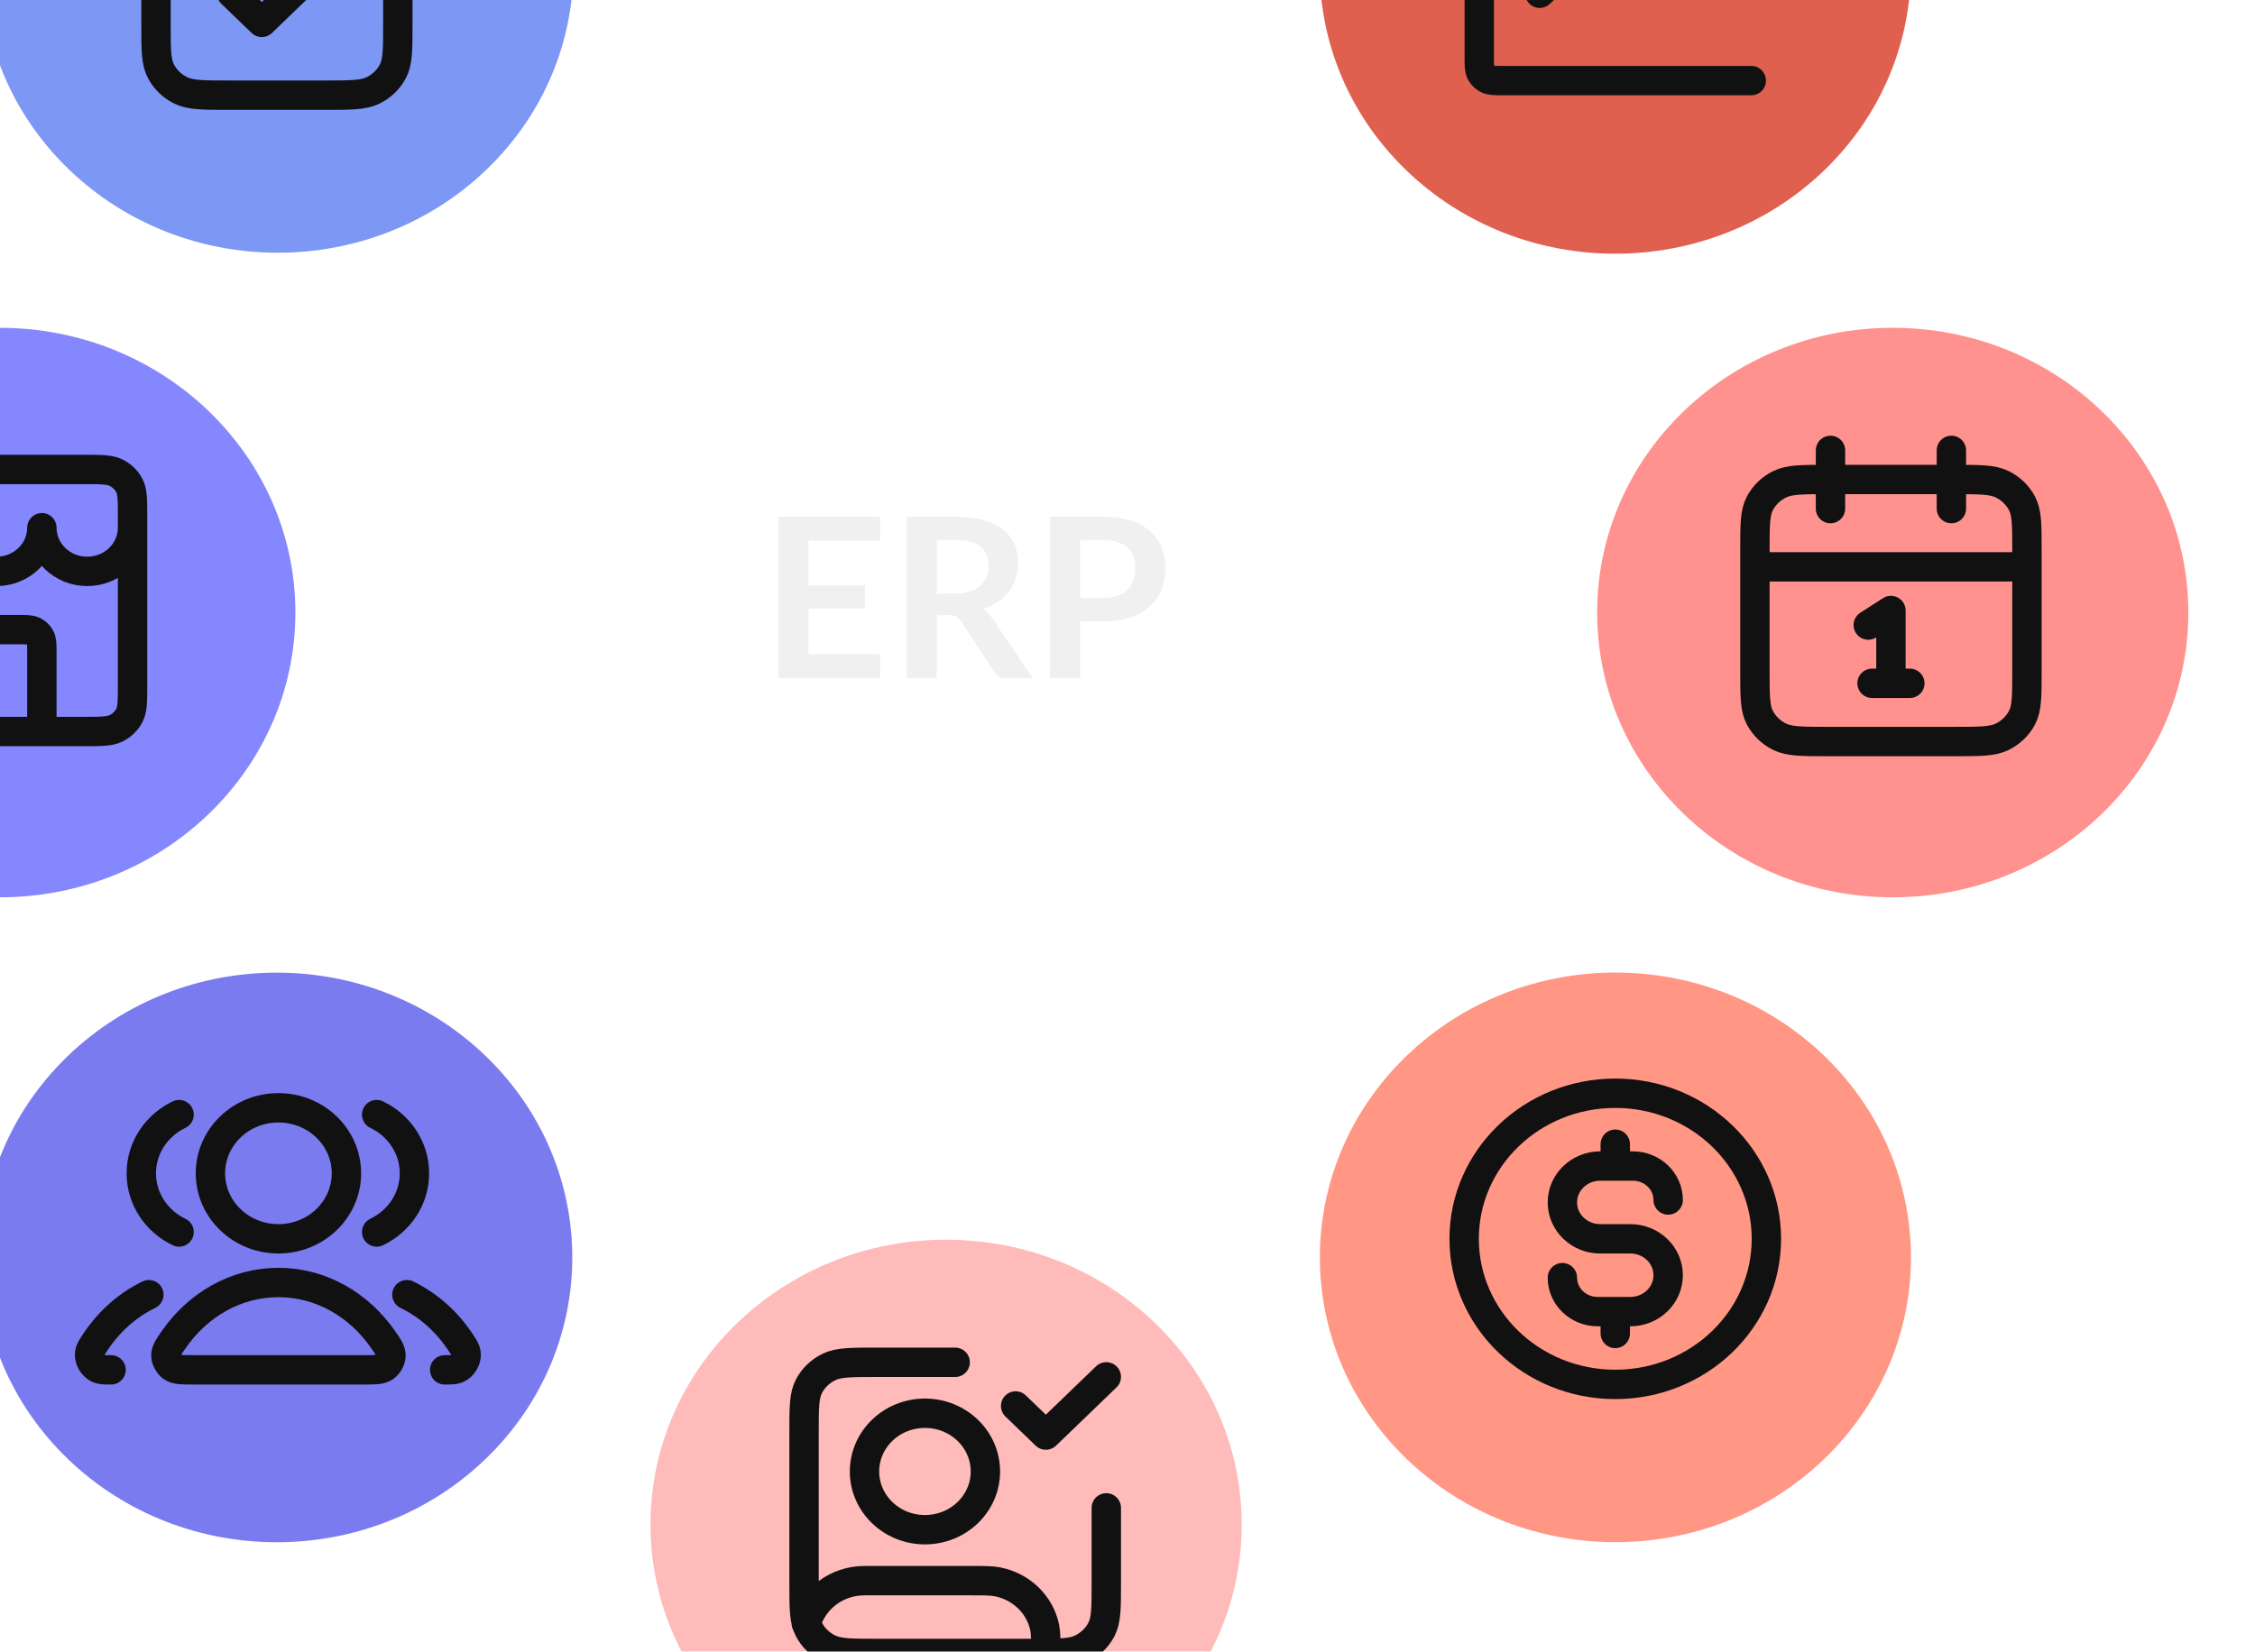 <svg width="404" height="296" viewBox="0 0 404 296" fill="none" xmlns="http://www.w3.org/2000/svg">
<g filter="url(#filter0_dd_3557_4423)">
<g filter="url(#filter1_dd_3557_4423)">
<ellipse cx="169.502" cy="262.013" rx="52.959" ry="51.03" fill="#FEBBBA"/>
</g>
<path d="M181.957 244.065L187.372 249.282L198.202 238.847M198.202 262.327V275.893C198.202 280.276 198.202 282.468 197.316 284.142C196.538 285.615 195.295 286.812 193.767 287.562C192.029 288.416 189.755 288.416 185.206 288.416H157.048C152.499 288.416 150.224 288.416 148.487 287.562C146.958 286.812 145.716 285.615 144.937 284.142C144.052 282.468 144.052 280.276 144.052 275.893V248.761C144.052 244.377 144.052 242.186 144.937 240.511C145.716 239.039 146.958 237.841 148.487 237.091C150.224 236.238 152.499 236.238 157.048 236.238H171.127M144.446 283.006C145.716 278.602 149.907 275.371 154.881 275.371H173.834C176.35 275.371 177.608 275.371 178.654 275.572C182.95 276.395 186.308 279.631 187.163 283.771C187.371 284.779 187.371 285.991 187.371 288.416M176.542 255.805C176.542 261.568 171.693 266.24 165.712 266.24C159.731 266.24 154.882 261.568 154.882 255.805C154.882 250.041 159.731 245.369 165.712 245.369C171.693 245.369 176.542 250.041 176.542 255.805Z" stroke="#111111" stroke-width="5.263" stroke-linecap="round" stroke-linejoin="round"/>
</g>
<g filter="url(#filter2_dd_3557_4423)">
<g filter="url(#filter3_dd_3557_4423)">
<circle cx="52.003" cy="52.003" r="52.003" transform="matrix(0.72 -0.694 0.72 0.694 -25.114 -16.93)" fill="#7D97F4"/>
</g>
<path d="M60.441 -37.8C62.959 -37.8 64.218 -37.8 65.251 -37.533C68.054 -36.809 70.243 -34.7 70.994 -31.999C71.271 -31.003 71.271 -29.79 71.271 -27.364V-3.362C71.271 1.021 71.271 3.213 70.386 4.887C69.607 6.359 68.365 7.557 66.836 8.307C65.099 9.16 62.824 9.16 58.275 9.16H40.947C36.398 9.16 34.124 9.16 32.386 8.307C30.858 7.557 29.615 6.359 28.837 4.887C27.951 3.213 27.951 1.021 27.951 -3.362V-27.364C27.951 -29.79 27.951 -31.003 28.228 -31.999C28.979 -34.7 31.168 -36.809 33.971 -37.533C35.004 -37.8 36.263 -37.8 38.781 -37.8M41.489 -9.102L46.904 -3.884L59.087 -15.624M43.113 -32.582H56.109C57.626 -32.582 58.384 -32.582 58.963 -32.866C59.472 -33.116 59.886 -33.516 60.146 -34.006C60.441 -34.565 60.441 -35.295 60.441 -36.756V-38.843C60.441 -40.304 60.441 -41.035 60.146 -41.593C59.886 -42.084 59.472 -42.483 58.963 -42.733C58.384 -43.017 57.626 -43.017 56.109 -43.017H43.113C41.597 -43.017 40.839 -43.017 40.26 -42.733C39.75 -42.483 39.336 -42.084 39.076 -41.593C38.781 -41.035 38.781 -40.304 38.781 -38.843V-36.756C38.781 -35.295 38.781 -34.565 39.076 -34.006C39.336 -33.516 39.75 -33.116 40.26 -32.866C40.839 -32.582 41.597 -32.582 43.113 -32.582Z" stroke="#111111" stroke-width="5.263" stroke-linecap="round" stroke-linejoin="round"/>
</g>
<g filter="url(#filter4_dd_3557_4423)">
<g filter="url(#filter5_dd_3557_4423)">
<circle cx="52.003" cy="52.003" r="52.003" transform="matrix(0.72 -0.694 0.72 0.694 214.53 214.147)" fill="#FF9784"/>
</g>
<path d="M279.912 221.07C279.912 224.432 282.741 227.157 286.23 227.157H292.096C295.834 227.157 298.865 224.237 298.865 220.635C298.865 217.033 295.834 214.113 292.096 214.113H286.681C282.943 214.113 279.912 211.193 279.912 207.591C279.912 203.989 282.943 201.068 286.681 201.068H292.547C296.036 201.068 298.865 203.794 298.865 207.156M289.388 197.155V201.068M289.388 227.157V231.071M316.463 214.113C316.463 228.521 304.342 240.202 289.388 240.202C274.435 240.202 262.313 228.521 262.313 214.113C262.313 199.704 274.435 188.024 289.388 188.024C304.342 188.024 316.463 199.704 316.463 214.113Z" stroke="#111111" stroke-width="5.263" stroke-linecap="round" stroke-linejoin="round"/>
</g>
<g filter="url(#filter6_dd_3557_4423)">
<g filter="url(#filter7_dd_3557_4423)">
<ellipse cx="339.099" cy="98.593" rx="51.03" ry="52.959" transform="rotate(-90 339.099 98.593)" fill="#FF928E"/>
</g>
<path d="M363.142 93.688H314.407M349.605 72.817V83.253M327.945 72.817V83.253M334.713 104.124L338.775 101.515V114.559M335.39 114.559H342.159M327.403 124.995H350.146C354.695 124.995 356.97 124.995 358.707 124.142C360.236 123.392 361.478 122.194 362.257 120.722C363.142 119.047 363.142 116.856 363.142 112.472V90.558C363.142 86.174 363.142 83.983 362.257 82.309C361.478 80.836 360.236 79.639 358.707 78.888C356.97 78.035 354.695 78.035 350.146 78.035H327.403C322.854 78.035 320.58 78.035 318.842 78.888C317.314 79.639 316.071 80.836 315.293 82.309C314.407 83.983 314.407 86.174 314.407 90.558V112.472C314.407 116.856 314.407 119.047 315.293 120.722C316.071 122.194 317.314 123.392 318.842 124.142C320.58 124.995 322.854 124.995 327.403 124.995Z" stroke="#111111" stroke-width="5.263" stroke-linecap="round" stroke-linejoin="round"/>
</g>
<g filter="url(#filter8_dd_3557_4423)">
<g filter="url(#filter9_dd_3557_4423)">
<circle cx="52.003" cy="52.003" r="52.003" transform="matrix(0.72 0.694 -0.72 0.694 49.578 141.981)" fill="#7B7BF0"/>
</g>
<path d="M72.896 224.123C76.838 226.031 80.218 229.093 82.684 232.922C83.173 233.68 83.417 234.059 83.502 234.584C83.673 235.651 82.916 236.963 81.885 237.385C81.377 237.593 80.807 237.593 79.665 237.593M67.481 212.892C71.493 210.971 74.25 206.982 74.25 202.373C74.25 197.763 71.493 193.774 67.481 191.853M26.669 224.123C22.727 226.031 19.347 229.093 16.881 232.922C16.392 233.68 16.148 234.059 16.063 234.584C15.892 235.651 16.649 236.963 17.68 237.385C18.188 237.593 18.758 237.593 19.9 237.593M32.084 212.892C28.072 210.971 25.315 206.982 25.315 202.373C25.315 197.763 28.072 193.774 32.084 191.853M62.066 202.373C62.066 208.857 56.611 214.113 49.882 214.113C43.154 214.113 37.699 208.857 37.699 202.373C37.699 195.889 43.154 190.633 49.882 190.633C56.611 190.633 62.066 195.889 62.066 202.373ZM31.09 232.214C35.407 225.969 42.218 221.939 49.882 221.939C57.546 221.939 64.358 225.969 68.674 232.214C69.62 233.582 70.093 234.266 70.039 235.14C69.996 235.821 69.533 236.653 68.969 237.065C68.245 237.593 67.248 237.593 65.255 237.593H34.51C32.517 237.593 31.52 237.593 30.796 237.065C30.232 236.653 29.769 235.821 29.726 235.14C29.672 234.266 30.145 233.582 31.09 232.214Z" stroke="#111111" stroke-width="5.263" stroke-linecap="round" stroke-linejoin="round"/>
</g>
<g filter="url(#filter10_dd_3557_4423)">
<g filter="url(#filter11_dd_3557_4423)">
<ellipse cx="-0.041" cy="98.593" rx="51.03" ry="52.959" transform="rotate(-90 -0.041 98.593)" fill="#8587FE"/>
</g>
<path d="M7.502 123.198V109.11C7.502 107.649 7.502 106.919 7.207 106.361C6.947 105.87 6.533 105.471 6.023 105.221C5.444 104.936 4.686 104.936 3.17 104.936H-4.411C-5.928 104.936 -6.686 104.936 -7.265 105.221C-7.774 105.471 -8.189 105.87 -8.448 106.361C-8.743 106.919 -8.743 107.649 -8.743 109.11V123.198M-24.988 86.674C-24.988 90.997 -21.352 94.501 -16.866 94.501C-12.38 94.501 -8.743 90.997 -8.743 86.674C-8.743 90.997 -5.107 94.501 -0.621 94.501C3.865 94.501 7.502 90.997 7.502 86.674C7.502 90.997 11.138 94.501 15.624 94.501C20.11 94.501 23.747 90.997 23.747 86.674M-16.324 123.198H15.083C18.115 123.198 19.632 123.198 20.79 122.63C21.809 122.129 22.637 121.331 23.157 120.349C23.747 119.233 23.747 117.772 23.747 114.85V84.587C23.747 81.665 23.747 80.204 23.157 79.088C22.637 78.106 21.809 77.308 20.79 76.807C19.632 76.239 18.115 76.239 15.083 76.239H-16.324C-19.357 76.239 -20.873 76.239 -22.032 76.807C-23.05 77.308 -23.879 78.106 -24.398 79.088C-24.988 80.204 -24.988 81.665 -24.988 84.587V114.85C-24.988 117.772 -24.988 119.233 -24.398 120.349C-23.879 121.331 -23.05 122.129 -22.032 122.63C-20.873 123.198 -19.357 123.198 -16.324 123.198Z" stroke="#111111" stroke-width="5.263" stroke-linecap="round" stroke-linejoin="round"/>
</g>
<g filter="url(#filter12_d_3557_4423)">
</g>
<g filter="url(#filter13_dd_3557_4423)">
<g filter="url(#filter14_dd_3557_4423)">
<circle cx="52.003" cy="52.003" r="52.003" transform="matrix(0.72 0.694 -0.72 0.694 289.388 -88.935)" fill="#DF604F"/>
</g>
<path d="M313.756 6.551H269.353C267.836 6.551 267.078 6.551 266.499 6.267C265.989 6.017 265.575 5.617 265.316 5.127C265.021 4.568 265.021 3.838 265.021 2.377V-40.409M313.756 -29.973L299.042 -15.796C298.506 -15.279 298.238 -15.021 297.929 -14.924C297.657 -14.839 297.364 -14.839 297.092 -14.924C296.783 -15.021 296.515 -15.279 295.979 -15.796L290.92 -20.671C290.383 -21.187 290.115 -21.446 289.806 -21.543C289.534 -21.628 289.242 -21.628 288.97 -21.543C288.661 -21.446 288.393 -21.187 287.856 -20.671L275.851 -9.102M313.756 -29.973H302.926M313.756 -29.973V-19.538" stroke="#111111" stroke-width="5.263" stroke-linecap="round" stroke-linejoin="round"/>
</g>
<path opacity="0.8" d="M144.839 96.889V104.909H154.959V109.049H144.839V117.229H157.679V121.529H139.439V92.609H157.679V96.889H144.839ZM171.187 106.369C172.2 106.369 173.08 106.242 173.827 105.989C174.587 105.736 175.207 105.389 175.687 104.949C176.18 104.496 176.547 103.962 176.787 103.349C177.027 102.736 177.147 102.062 177.147 101.329C177.147 99.862 176.66 98.736 175.687 97.949C174.727 97.162 173.253 96.769 171.267 96.769H167.827V106.369H171.187ZM185.027 121.529H180.167C179.247 121.529 178.58 121.169 178.167 120.449L172.087 111.189C171.86 110.842 171.607 110.596 171.327 110.449C171.06 110.302 170.66 110.229 170.127 110.229H167.827V121.529H162.447V92.609H171.267C173.227 92.609 174.907 92.816 176.307 93.229C177.72 93.629 178.873 94.196 179.767 94.929C180.673 95.662 181.34 96.542 181.767 97.569C182.193 98.582 182.407 99.702 182.407 100.929C182.407 101.902 182.26 102.822 181.967 103.689C181.687 104.556 181.273 105.342 180.727 106.049C180.193 106.756 179.527 107.376 178.727 107.909C177.94 108.442 177.04 108.862 176.027 109.169C176.373 109.369 176.693 109.609 176.987 109.889C177.28 110.156 177.547 110.476 177.787 110.849L185.027 121.529ZM197.55 107.149C198.537 107.149 199.397 107.029 200.13 106.789C200.863 106.536 201.47 106.182 201.95 105.729C202.443 105.262 202.81 104.702 203.05 104.049C203.29 103.382 203.41 102.642 203.41 101.829C203.41 101.056 203.29 100.356 203.05 99.729C202.81 99.102 202.45 98.569 201.97 98.129C201.49 97.689 200.883 97.356 200.15 97.129C199.417 96.889 198.55 96.769 197.55 96.769H193.53V107.149H197.55ZM197.55 92.609C199.483 92.609 201.157 92.836 202.57 93.289C203.983 93.742 205.15 94.376 206.07 95.189C206.99 96.002 207.67 96.976 208.11 98.109C208.563 99.242 208.79 100.482 208.79 101.829C208.79 103.229 208.557 104.516 208.09 105.689C207.623 106.849 206.923 107.849 205.99 108.689C205.057 109.529 203.883 110.182 202.47 110.649C201.07 111.116 199.43 111.349 197.55 111.349H193.53V121.529H188.15V92.609H197.55Z" fill="#ECECEC"/>
<defs>
<filter id="filter0_dd_3557_4423" x="104.702" y="204.405" width="129.599" height="125.741" filterUnits="userSpaceOnUse" color-interpolation-filters="sRGB">
<feFlood flood-opacity="0" result="BackgroundImageFix"/>
<feColorMatrix in="SourceAlpha" type="matrix" values="0 0 0 0 0 0 0 0 0 0 0 0 0 0 0 0 0 0 127 0" result="hardAlpha"/>
<feOffset dy="2.631"/>
<feGaussianBlur stdDeviation="1.316"/>
<feColorMatrix type="matrix" values="0 0 0 0 0 0 0 0 0 0 0 0 0 0 0 0 0 0 0.3 0"/>
<feBlend mode="normal" in2="BackgroundImageFix" result="effect1_dropShadow_3557_4423"/>
<feColorMatrix in="SourceAlpha" type="matrix" values="0 0 0 0 0 0 0 0 0 0 0 0 0 0 0 0 0 0 127 0" result="hardAlpha"/>
<feMorphology radius="3.947" operator="dilate" in="SourceAlpha" result="effect2_dropShadow_3557_4423"/>
<feOffset dy="5.263"/>
<feGaussianBlur stdDeviation="3.947"/>
<feColorMatrix type="matrix" values="0 0 0 0 0 0 0 0 0 0 0 0 0 0 0 0 0 0 0.15 0"/>
<feBlend mode="normal" in2="effect1_dropShadow_3557_4423" result="effect2_dropShadow_3557_4423"/>
<feBlend mode="normal" in="SourceGraphic" in2="effect2_dropShadow_3557_4423" result="shape"/>
</filter>
<filter id="filter1_dd_3557_4423" x="109.307" y="206.379" width="120.389" height="116.532" filterUnits="userSpaceOnUse" color-interpolation-filters="sRGB">
<feFlood flood-opacity="0" result="BackgroundImageFix"/>
<feColorMatrix in="SourceAlpha" type="matrix" values="0 0 0 0 0 0 0 0 0 0 0 0 0 0 0 0 0 0 127 0" result="hardAlpha"/>
<feOffset dy="0.658"/>
<feGaussianBlur stdDeviation="0.987"/>
<feColorMatrix type="matrix" values="0 0 0 0 0 0 0 0 0 0 0 0 0 0 0 0 0 0 0.3 0"/>
<feBlend mode="normal" in2="BackgroundImageFix" result="effect1_dropShadow_3557_4423"/>
<feColorMatrix in="SourceAlpha" type="matrix" values="0 0 0 0 0 0 0 0 0 0 0 0 0 0 0 0 0 0 127 0" result="hardAlpha"/>
<feMorphology radius="1.973" operator="dilate" in="SourceAlpha" result="effect2_dropShadow_3557_4423"/>
<feOffset dy="2.631"/>
<feGaussianBlur stdDeviation="2.631"/>
<feColorMatrix type="matrix" values="0 0 0 0 0 0 0 0 0 0 0 0 0 0 0 0 0 0 0.15 0"/>
<feBlend mode="normal" in2="effect1_dropShadow_3557_4423" result="effect2_dropShadow_3557_4423"/>
<feBlend mode="normal" in="SourceGraphic" in2="effect2_dropShadow_3557_4423" result="shape"/>
</filter>
<filter id="filter2_dd_3557_4423" x="-15.019" y="-74.538" width="129.599" height="125.741" filterUnits="userSpaceOnUse" color-interpolation-filters="sRGB">
<feFlood flood-opacity="0" result="BackgroundImageFix"/>
<feColorMatrix in="SourceAlpha" type="matrix" values="0 0 0 0 0 0 0 0 0 0 0 0 0 0 0 0 0 0 127 0" result="hardAlpha"/>
<feOffset dy="2.631"/>
<feGaussianBlur stdDeviation="1.316"/>
<feColorMatrix type="matrix" values="0 0 0 0 0 0 0 0 0 0 0 0 0 0 0 0 0 0 0.3 0"/>
<feBlend mode="normal" in2="BackgroundImageFix" result="effect1_dropShadow_3557_4423"/>
<feColorMatrix in="SourceAlpha" type="matrix" values="0 0 0 0 0 0 0 0 0 0 0 0 0 0 0 0 0 0 127 0" result="hardAlpha"/>
<feMorphology radius="3.947" operator="dilate" in="SourceAlpha" result="effect2_dropShadow_3557_4423"/>
<feOffset dy="5.263"/>
<feGaussianBlur stdDeviation="3.947"/>
<feColorMatrix type="matrix" values="0 0 0 0 0 0 0 0 0 0 0 0 0 0 0 0 0 0 0.15 0"/>
<feBlend mode="normal" in2="effect1_dropShadow_3557_4423" result="effect2_dropShadow_3557_4423"/>
<feBlend mode="normal" in="SourceGraphic" in2="effect2_dropShadow_3557_4423" result="shape"/>
</filter>
<filter id="filter3_dd_3557_4423" x="-10.414" y="-72.564" width="120.389" height="116.532" filterUnits="userSpaceOnUse" color-interpolation-filters="sRGB">
<feFlood flood-opacity="0" result="BackgroundImageFix"/>
<feColorMatrix in="SourceAlpha" type="matrix" values="0 0 0 0 0 0 0 0 0 0 0 0 0 0 0 0 0 0 127 0" result="hardAlpha"/>
<feOffset dy="0.658"/>
<feGaussianBlur stdDeviation="0.987"/>
<feColorMatrix type="matrix" values="0 0 0 0 0 0 0 0 0 0 0 0 0 0 0 0 0 0 0.3 0"/>
<feBlend mode="normal" in2="BackgroundImageFix" result="effect1_dropShadow_3557_4423"/>
<feColorMatrix in="SourceAlpha" type="matrix" values="0 0 0 0 0 0 0 0 0 0 0 0 0 0 0 0 0 0 127 0" result="hardAlpha"/>
<feMorphology radius="1.973" operator="dilate" in="SourceAlpha" result="effect2_dropShadow_3557_4423"/>
<feOffset dy="2.631"/>
<feGaussianBlur stdDeviation="2.631"/>
<feColorMatrix type="matrix" values="0 0 0 0 0 0 0 0 0 0 0 0 0 0 0 0 0 0 0.15 0"/>
<feBlend mode="normal" in2="effect1_dropShadow_3557_4423" result="effect2_dropShadow_3557_4423"/>
<feBlend mode="normal" in="SourceGraphic" in2="effect2_dropShadow_3557_4423" result="shape"/>
</filter>
<filter id="filter4_dd_3557_4423" x="224.626" y="156.539" width="129.599" height="125.741" filterUnits="userSpaceOnUse" color-interpolation-filters="sRGB">
<feFlood flood-opacity="0" result="BackgroundImageFix"/>
<feColorMatrix in="SourceAlpha" type="matrix" values="0 0 0 0 0 0 0 0 0 0 0 0 0 0 0 0 0 0 127 0" result="hardAlpha"/>
<feOffset dy="2.631"/>
<feGaussianBlur stdDeviation="1.316"/>
<feColorMatrix type="matrix" values="0 0 0 0 0 0 0 0 0 0 0 0 0 0 0 0 0 0 0.3 0"/>
<feBlend mode="normal" in2="BackgroundImageFix" result="effect1_dropShadow_3557_4423"/>
<feColorMatrix in="SourceAlpha" type="matrix" values="0 0 0 0 0 0 0 0 0 0 0 0 0 0 0 0 0 0 127 0" result="hardAlpha"/>
<feMorphology radius="3.947" operator="dilate" in="SourceAlpha" result="effect2_dropShadow_3557_4423"/>
<feOffset dy="5.263"/>
<feGaussianBlur stdDeviation="3.947"/>
<feColorMatrix type="matrix" values="0 0 0 0 0 0 0 0 0 0 0 0 0 0 0 0 0 0 0.15 0"/>
<feBlend mode="normal" in2="effect1_dropShadow_3557_4423" result="effect2_dropShadow_3557_4423"/>
<feBlend mode="normal" in="SourceGraphic" in2="effect2_dropShadow_3557_4423" result="shape"/>
</filter>
<filter id="filter5_dd_3557_4423" x="229.231" y="158.513" width="120.389" height="116.532" filterUnits="userSpaceOnUse" color-interpolation-filters="sRGB">
<feFlood flood-opacity="0" result="BackgroundImageFix"/>
<feColorMatrix in="SourceAlpha" type="matrix" values="0 0 0 0 0 0 0 0 0 0 0 0 0 0 0 0 0 0 127 0" result="hardAlpha"/>
<feOffset dy="0.658"/>
<feGaussianBlur stdDeviation="0.987"/>
<feColorMatrix type="matrix" values="0 0 0 0 0 0 0 0 0 0 0 0 0 0 0 0 0 0 0.3 0"/>
<feBlend mode="normal" in2="BackgroundImageFix" result="effect1_dropShadow_3557_4423"/>
<feColorMatrix in="SourceAlpha" type="matrix" values="0 0 0 0 0 0 0 0 0 0 0 0 0 0 0 0 0 0 127 0" result="hardAlpha"/>
<feMorphology radius="1.973" operator="dilate" in="SourceAlpha" result="effect2_dropShadow_3557_4423"/>
<feOffset dy="2.631"/>
<feGaussianBlur stdDeviation="2.631"/>
<feColorMatrix type="matrix" values="0 0 0 0 0 0 0 0 0 0 0 0 0 0 0 0 0 0 0.15 0"/>
<feBlend mode="normal" in2="effect1_dropShadow_3557_4423" result="effect2_dropShadow_3557_4423"/>
<feBlend mode="normal" in="SourceGraphic" in2="effect2_dropShadow_3557_4423" result="shape"/>
</filter>
<filter id="filter6_dd_3557_4423" x="274.3" y="40.985" width="129.599" height="125.741" filterUnits="userSpaceOnUse" color-interpolation-filters="sRGB">
<feFlood flood-opacity="0" result="BackgroundImageFix"/>
<feColorMatrix in="SourceAlpha" type="matrix" values="0 0 0 0 0 0 0 0 0 0 0 0 0 0 0 0 0 0 127 0" result="hardAlpha"/>
<feOffset dy="2.631"/>
<feGaussianBlur stdDeviation="1.316"/>
<feColorMatrix type="matrix" values="0 0 0 0 0 0 0 0 0 0 0 0 0 0 0 0 0 0 0.3 0"/>
<feBlend mode="normal" in2="BackgroundImageFix" result="effect1_dropShadow_3557_4423"/>
<feColorMatrix in="SourceAlpha" type="matrix" values="0 0 0 0 0 0 0 0 0 0 0 0 0 0 0 0 0 0 127 0" result="hardAlpha"/>
<feMorphology radius="3.947" operator="dilate" in="SourceAlpha" result="effect2_dropShadow_3557_4423"/>
<feOffset dy="5.263"/>
<feGaussianBlur stdDeviation="3.947"/>
<feColorMatrix type="matrix" values="0 0 0 0 0 0 0 0 0 0 0 0 0 0 0 0 0 0 0.15 0"/>
<feBlend mode="normal" in2="effect1_dropShadow_3557_4423" result="effect2_dropShadow_3557_4423"/>
<feBlend mode="normal" in="SourceGraphic" in2="effect2_dropShadow_3557_4423" result="shape"/>
</filter>
<filter id="filter7_dd_3557_4423" x="278.904" y="42.958" width="120.389" height="116.532" filterUnits="userSpaceOnUse" color-interpolation-filters="sRGB">
<feFlood flood-opacity="0" result="BackgroundImageFix"/>
<feColorMatrix in="SourceAlpha" type="matrix" values="0 0 0 0 0 0 0 0 0 0 0 0 0 0 0 0 0 0 127 0" result="hardAlpha"/>
<feOffset dy="0.658"/>
<feGaussianBlur stdDeviation="0.987"/>
<feColorMatrix type="matrix" values="0 0 0 0 0 0 0 0 0 0 0 0 0 0 0 0 0 0 0.3 0"/>
<feBlend mode="normal" in2="BackgroundImageFix" result="effect1_dropShadow_3557_4423"/>
<feColorMatrix in="SourceAlpha" type="matrix" values="0 0 0 0 0 0 0 0 0 0 0 0 0 0 0 0 0 0 127 0" result="hardAlpha"/>
<feMorphology radius="1.973" operator="dilate" in="SourceAlpha" result="effect2_dropShadow_3557_4423"/>
<feOffset dy="2.631"/>
<feGaussianBlur stdDeviation="2.631"/>
<feColorMatrix type="matrix" values="0 0 0 0 0 0 0 0 0 0 0 0 0 0 0 0 0 0 0.15 0"/>
<feBlend mode="normal" in2="effect1_dropShadow_3557_4423" result="effect2_dropShadow_3557_4423"/>
<feBlend mode="normal" in="SourceGraphic" in2="effect2_dropShadow_3557_4423" result="shape"/>
</filter>
<filter id="filter8_dd_3557_4423" x="-15.222" y="156.54" width="129.6" height="125.741" filterUnits="userSpaceOnUse" color-interpolation-filters="sRGB">
<feFlood flood-opacity="0" result="BackgroundImageFix"/>
<feColorMatrix in="SourceAlpha" type="matrix" values="0 0 0 0 0 0 0 0 0 0 0 0 0 0 0 0 0 0 127 0" result="hardAlpha"/>
<feOffset dy="2.631"/>
<feGaussianBlur stdDeviation="1.316"/>
<feColorMatrix type="matrix" values="0 0 0 0 0 0 0 0 0 0 0 0 0 0 0 0 0 0 0.3 0"/>
<feBlend mode="normal" in2="BackgroundImageFix" result="effect1_dropShadow_3557_4423"/>
<feColorMatrix in="SourceAlpha" type="matrix" values="0 0 0 0 0 0 0 0 0 0 0 0 0 0 0 0 0 0 127 0" result="hardAlpha"/>
<feMorphology radius="3.947" operator="dilate" in="SourceAlpha" result="effect2_dropShadow_3557_4423"/>
<feOffset dy="5.263"/>
<feGaussianBlur stdDeviation="3.947"/>
<feColorMatrix type="matrix" values="0 0 0 0 0 0 0 0 0 0 0 0 0 0 0 0 0 0 0.15 0"/>
<feBlend mode="normal" in2="effect1_dropShadow_3557_4423" result="effect2_dropShadow_3557_4423"/>
<feBlend mode="normal" in="SourceGraphic" in2="effect2_dropShadow_3557_4423" result="shape"/>
</filter>
<filter id="filter9_dd_3557_4423" x="-10.617" y="158.513" width="120.39" height="116.532" filterUnits="userSpaceOnUse" color-interpolation-filters="sRGB">
<feFlood flood-opacity="0" result="BackgroundImageFix"/>
<feColorMatrix in="SourceAlpha" type="matrix" values="0 0 0 0 0 0 0 0 0 0 0 0 0 0 0 0 0 0 127 0" result="hardAlpha"/>
<feOffset dy="0.658"/>
<feGaussianBlur stdDeviation="0.987"/>
<feColorMatrix type="matrix" values="0 0 0 0 0 0 0 0 0 0 0 0 0 0 0 0 0 0 0.3 0"/>
<feBlend mode="normal" in2="BackgroundImageFix" result="effect1_dropShadow_3557_4423"/>
<feColorMatrix in="SourceAlpha" type="matrix" values="0 0 0 0 0 0 0 0 0 0 0 0 0 0 0 0 0 0 127 0" result="hardAlpha"/>
<feMorphology radius="1.973" operator="dilate" in="SourceAlpha" result="effect2_dropShadow_3557_4423"/>
<feOffset dy="2.631"/>
<feGaussianBlur stdDeviation="2.631"/>
<feColorMatrix type="matrix" values="0 0 0 0 0 0 0 0 0 0 0 0 0 0 0 0 0 0 0.15 0"/>
<feBlend mode="normal" in2="effect1_dropShadow_3557_4423" result="effect2_dropShadow_3557_4423"/>
<feBlend mode="normal" in="SourceGraphic" in2="effect2_dropShadow_3557_4423" result="shape"/>
</filter>
<filter id="filter10_dd_3557_4423" x="-64.841" y="40.985" width="129.599" height="125.741" filterUnits="userSpaceOnUse" color-interpolation-filters="sRGB">
<feFlood flood-opacity="0" result="BackgroundImageFix"/>
<feColorMatrix in="SourceAlpha" type="matrix" values="0 0 0 0 0 0 0 0 0 0 0 0 0 0 0 0 0 0 127 0" result="hardAlpha"/>
<feOffset dy="2.631"/>
<feGaussianBlur stdDeviation="1.316"/>
<feColorMatrix type="matrix" values="0 0 0 0 0 0 0 0 0 0 0 0 0 0 0 0 0 0 0.3 0"/>
<feBlend mode="normal" in2="BackgroundImageFix" result="effect1_dropShadow_3557_4423"/>
<feColorMatrix in="SourceAlpha" type="matrix" values="0 0 0 0 0 0 0 0 0 0 0 0 0 0 0 0 0 0 127 0" result="hardAlpha"/>
<feMorphology radius="3.947" operator="dilate" in="SourceAlpha" result="effect2_dropShadow_3557_4423"/>
<feOffset dy="5.263"/>
<feGaussianBlur stdDeviation="3.947"/>
<feColorMatrix type="matrix" values="0 0 0 0 0 0 0 0 0 0 0 0 0 0 0 0 0 0 0.15 0"/>
<feBlend mode="normal" in2="effect1_dropShadow_3557_4423" result="effect2_dropShadow_3557_4423"/>
<feBlend mode="normal" in="SourceGraphic" in2="effect2_dropShadow_3557_4423" result="shape"/>
</filter>
<filter id="filter11_dd_3557_4423" x="-60.236" y="42.958" width="120.389" height="116.532" filterUnits="userSpaceOnUse" color-interpolation-filters="sRGB">
<feFlood flood-opacity="0" result="BackgroundImageFix"/>
<feColorMatrix in="SourceAlpha" type="matrix" values="0 0 0 0 0 0 0 0 0 0 0 0 0 0 0 0 0 0 127 0" result="hardAlpha"/>
<feOffset dy="0.658"/>
<feGaussianBlur stdDeviation="0.987"/>
<feColorMatrix type="matrix" values="0 0 0 0 0 0 0 0 0 0 0 0 0 0 0 0 0 0 0.3 0"/>
<feBlend mode="normal" in2="BackgroundImageFix" result="effect1_dropShadow_3557_4423"/>
<feColorMatrix in="SourceAlpha" type="matrix" values="0 0 0 0 0 0 0 0 0 0 0 0 0 0 0 0 0 0 127 0" result="hardAlpha"/>
<feMorphology radius="1.973" operator="dilate" in="SourceAlpha" result="effect2_dropShadow_3557_4423"/>
<feOffset dy="2.631"/>
<feGaussianBlur stdDeviation="2.631"/>
<feColorMatrix type="matrix" values="0 0 0 0 0 0 0 0 0 0 0 0 0 0 0 0 0 0 0.15 0"/>
<feBlend mode="normal" in2="effect1_dropShadow_3557_4423" result="effect2_dropShadow_3557_4423"/>
<feBlend mode="normal" in="SourceGraphic" in2="effect2_dropShadow_3557_4423" result="shape"/>
</filter>
<filter id="filter12_d_3557_4423" x="106.65" y="-119.931" width="129.599" height="125.741" filterUnits="userSpaceOnUse" color-interpolation-filters="sRGB">
<feFlood flood-opacity="0" result="BackgroundImageFix"/>
<feColorMatrix in="SourceAlpha" type="matrix" values="0 0 0 0 0 0 0 0 0 0 0 0 0 0 0 0 0 0 127 0" result="hardAlpha"/>
<feMorphology radius="3.947" operator="dilate" in="SourceAlpha" result="effect1_dropShadow_3557_4423"/>
<feOffset dy="5.263"/>
<feGaussianBlur stdDeviation="3.947"/>
<feColorMatrix type="matrix" values="0 0 0 0 0 0 0 0 0 0 0 0 0 0 0 0 0 0 0.15 0"/>
<feBlend mode="normal" in2="BackgroundImageFix" result="effect1_dropShadow_3557_4423"/>
<feBlend mode="normal" in="SourceGraphic" in2="effect1_dropShadow_3557_4423" result="shape"/>
</filter>
<filter id="filter13_dd_3557_4423" x="224.588" y="-74.376" width="129.6" height="125.741" filterUnits="userSpaceOnUse" color-interpolation-filters="sRGB">
<feFlood flood-opacity="0" result="BackgroundImageFix"/>
<feColorMatrix in="SourceAlpha" type="matrix" values="0 0 0 0 0 0 0 0 0 0 0 0 0 0 0 0 0 0 127 0" result="hardAlpha"/>
<feOffset dy="2.631"/>
<feGaussianBlur stdDeviation="1.316"/>
<feColorMatrix type="matrix" values="0 0 0 0 0 0 0 0 0 0 0 0 0 0 0 0 0 0 0.3 0"/>
<feBlend mode="normal" in2="BackgroundImageFix" result="effect1_dropShadow_3557_4423"/>
<feColorMatrix in="SourceAlpha" type="matrix" values="0 0 0 0 0 0 0 0 0 0 0 0 0 0 0 0 0 0 127 0" result="hardAlpha"/>
<feMorphology radius="3.947" operator="dilate" in="SourceAlpha" result="effect2_dropShadow_3557_4423"/>
<feOffset dy="5.263"/>
<feGaussianBlur stdDeviation="3.947"/>
<feColorMatrix type="matrix" values="0 0 0 0 0 0 0 0 0 0 0 0 0 0 0 0 0 0 0.15 0"/>
<feBlend mode="normal" in2="effect1_dropShadow_3557_4423" result="effect2_dropShadow_3557_4423"/>
<feBlend mode="normal" in="SourceGraphic" in2="effect2_dropShadow_3557_4423" result="shape"/>
</filter>
<filter id="filter14_dd_3557_4423" x="229.193" y="-72.402" width="120.39" height="116.532" filterUnits="userSpaceOnUse" color-interpolation-filters="sRGB">
<feFlood flood-opacity="0" result="BackgroundImageFix"/>
<feColorMatrix in="SourceAlpha" type="matrix" values="0 0 0 0 0 0 0 0 0 0 0 0 0 0 0 0 0 0 127 0" result="hardAlpha"/>
<feOffset dy="0.658"/>
<feGaussianBlur stdDeviation="0.987"/>
<feColorMatrix type="matrix" values="0 0 0 0 0 0 0 0 0 0 0 0 0 0 0 0 0 0 0.3 0"/>
<feBlend mode="normal" in2="BackgroundImageFix" result="effect1_dropShadow_3557_4423"/>
<feColorMatrix in="SourceAlpha" type="matrix" values="0 0 0 0 0 0 0 0 0 0 0 0 0 0 0 0 0 0 127 0" result="hardAlpha"/>
<feMorphology radius="1.973" operator="dilate" in="SourceAlpha" result="effect2_dropShadow_3557_4423"/>
<feOffset dy="2.631"/>
<feGaussianBlur stdDeviation="2.631"/>
<feColorMatrix type="matrix" values="0 0 0 0 0 0 0 0 0 0 0 0 0 0 0 0 0 0 0.15 0"/>
<feBlend mode="normal" in2="effect1_dropShadow_3557_4423" result="effect2_dropShadow_3557_4423"/>
<feBlend mode="normal" in="SourceGraphic" in2="effect2_dropShadow_3557_4423" result="shape"/>
</filter>
</defs>
</svg>
